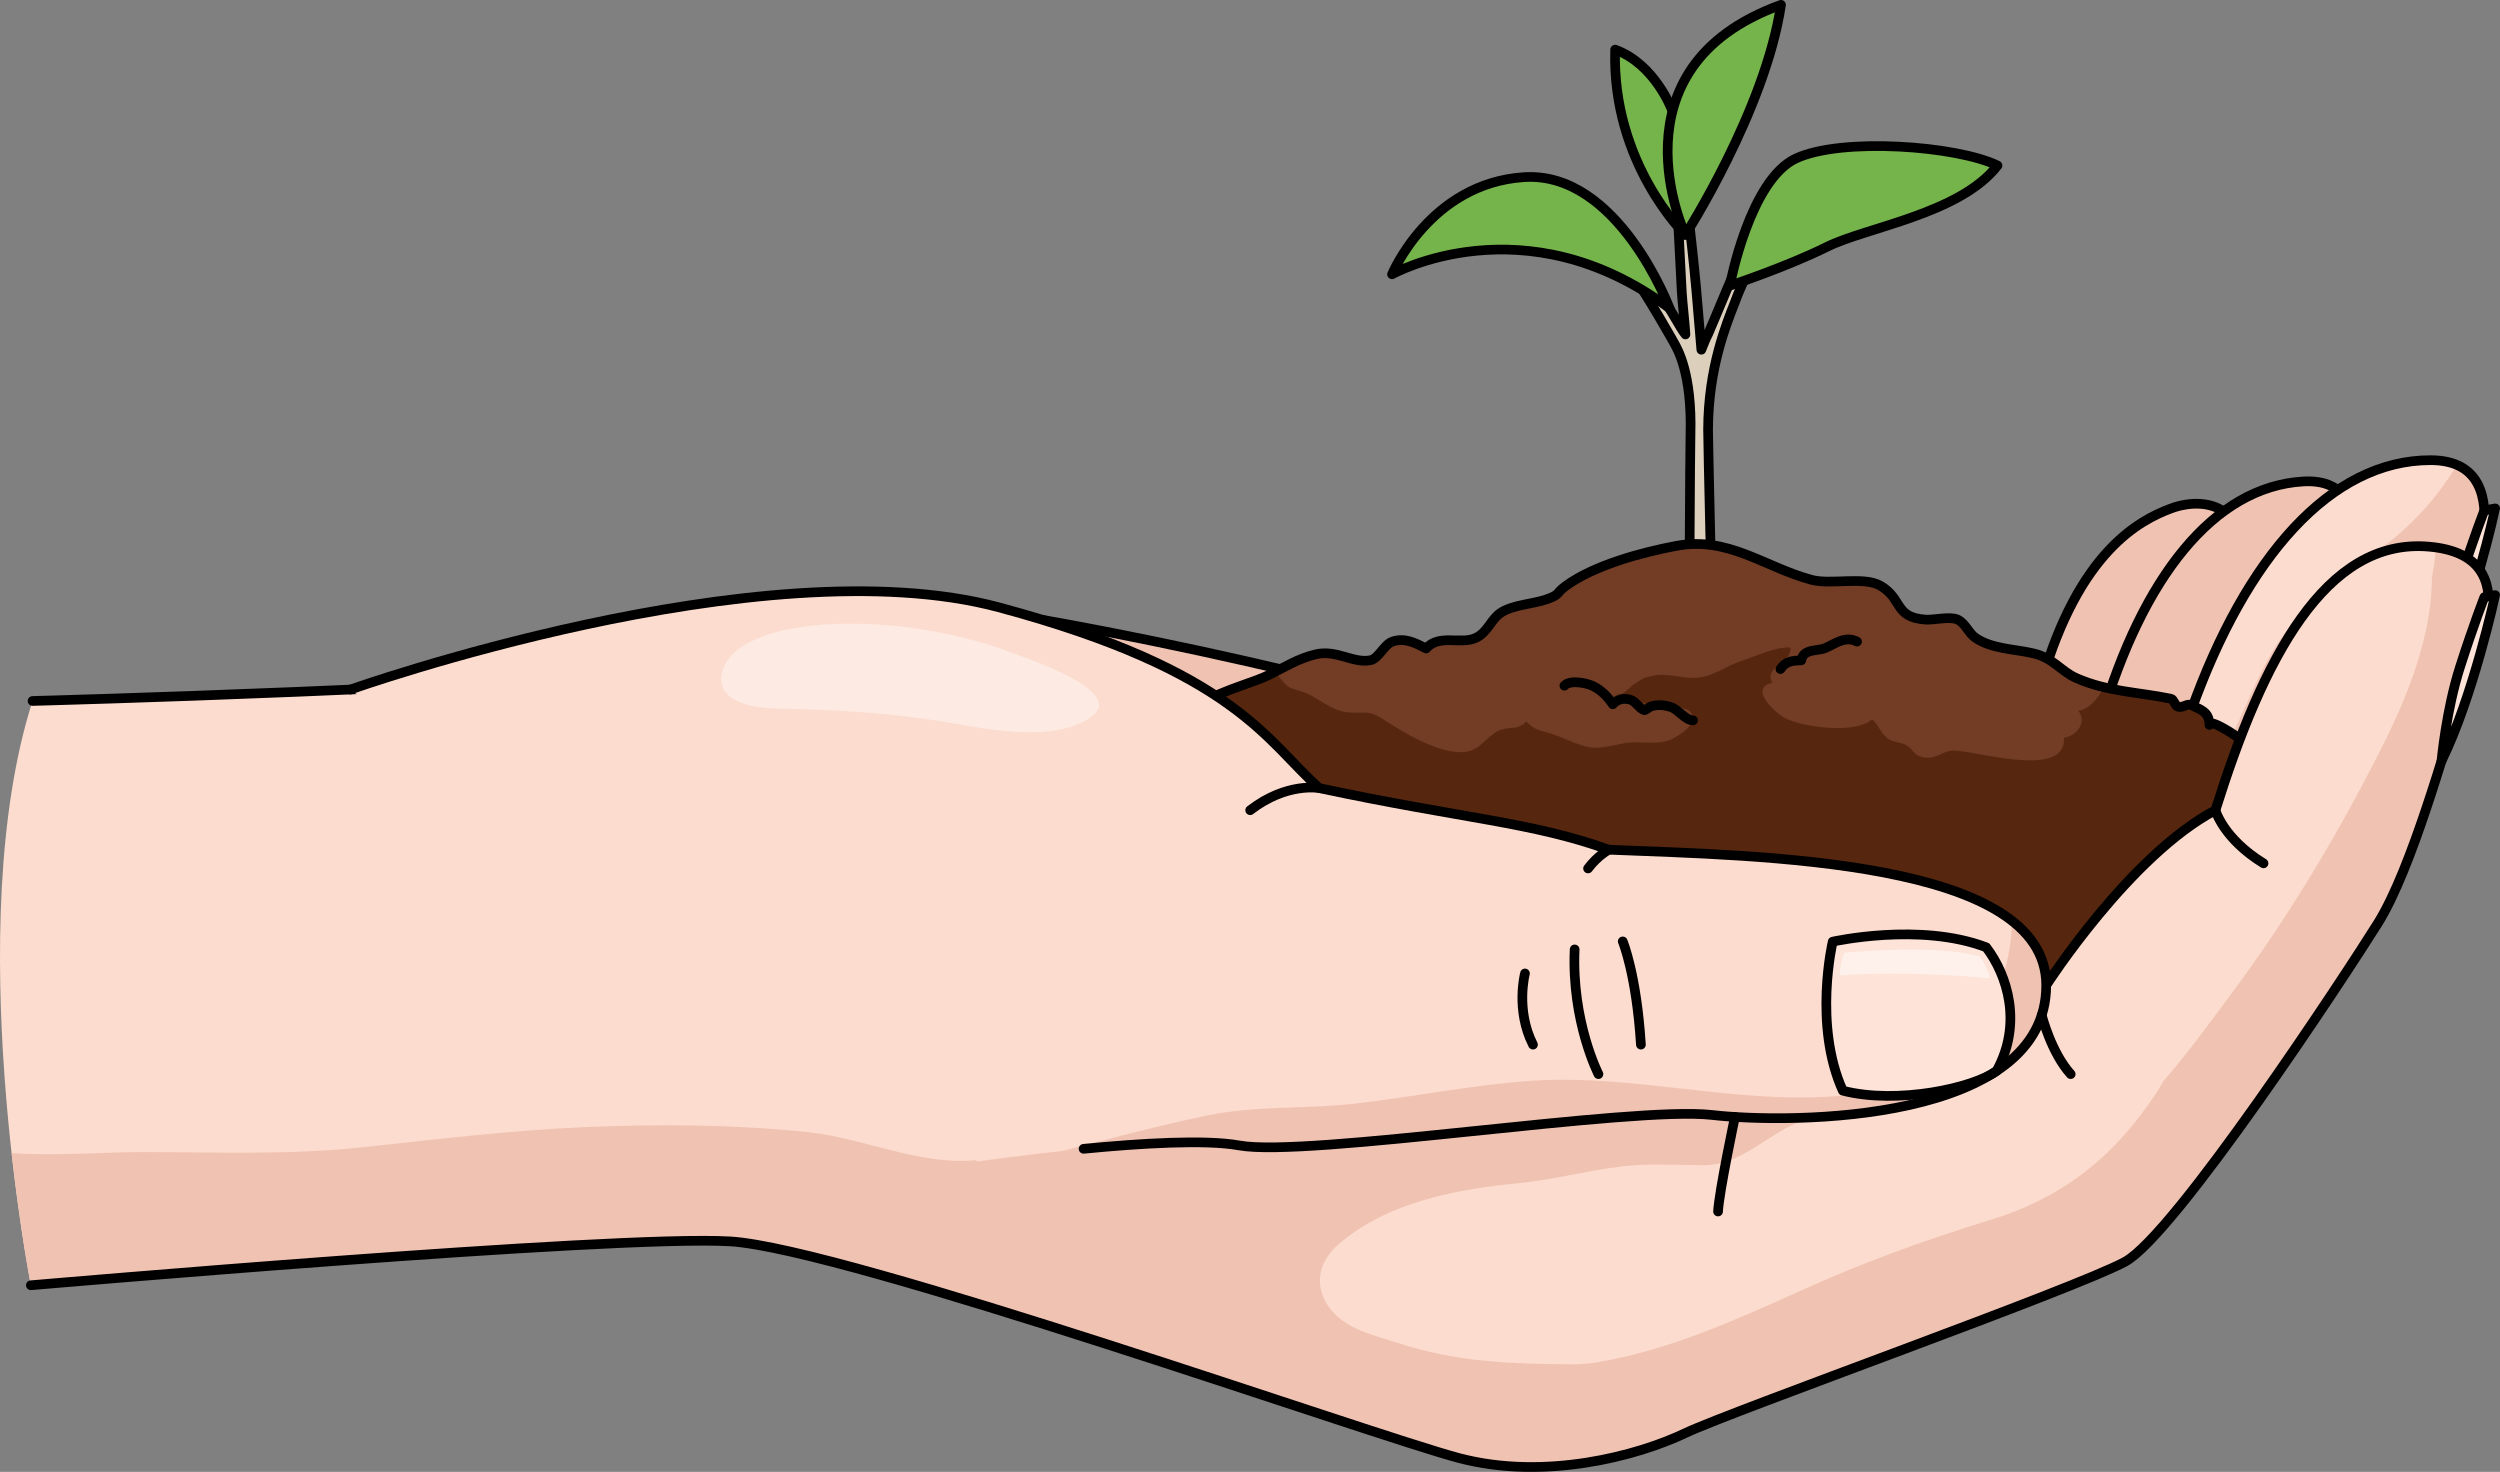 <?xml version="1.0" encoding="utf-8"?>
<!-- Generator: Adobe Illustrator 16.0.0, SVG Export Plug-In . SVG Version: 6.00 Build 0)  -->
<!DOCTYPE svg PUBLIC "-//W3C//DTD SVG 1.1//EN" "http://www.w3.org/Graphics/SVG/1.1/DTD/svg11.dtd">
<svg version="1.1" id="Layer_1" xmlns="http://www.w3.org/2000/svg" xmlns:xlink="http://www.w3.org/1999/xlink" x="0px" y="0px"
	 width="258.172px" height="151.996px" viewBox="0 0 258.172 151.996" enable-background="new 0 0 258.172 151.996"
	 xml:space="preserve">
<rect x="0" y="0" width="258.172" height="151.996" fill="#808080" stroke="none"/>
<g>
	<g>
		<path fill="#DCD0BD" stroke="#000000" stroke-linecap="round" stroke-linejoin="round" stroke-miterlimit="10" d="M182.466,22.497
			c0,0-0.196,0.21-0.525,0.616c-0.344,0.397-0.788,0.988-1.317,1.699c-0.536,0.709-3.96,9.129-4.217,9.656
			c-0.274,0.521-0.479,1.064-0.686,1.586c-0.009,0.021-0.017,0.039-0.024,0.061c-0.102-1.195-0.411-4.974-0.518-6.119
			c-0.261-2.935-0.592-5.724-0.848-8.065c-0.534-4.681-0.743-7.671-0.743-7.671l-0.834,0.084c0,0,0.229,3.126,0.504,7.82
			c0.122,2.347,0.265,5.085,0.418,8.019c0.041,0.823,0.339,3.505,0.377,4.354c-0.395-0.422-2.238-3.816-2.586-4.114
			c-0.685-0.609-1.174-0.975-1.174-0.975l-0.619,0.566c0,0,1.283,2.024,2.431,4.045c0.307,0.491,0.562,1,0.832,1.459
			c0.245,0.466,1.824,2.999,1.636,9.405c-0.045,1.532-0.125,19.482-0.125,19.482h2.385c0,0-0.446-18.652-0.442-20.04
			c0.017-6.367,1.888-10.896,2.754-13.114c0.375-1.079,0.888-2.103,1.299-3.098c0.235-0.483,0.463-0.951,0.68-1.395
			c0.212-0.446,0.41-0.871,0.619-1.248c0.399-0.768,0.748-1.396,0.997-1.828c0.241-0.438,0.401-0.688,0.401-0.688L182.466,22.497z"
			/>
		<path fill="#75B34B" stroke="#000000" stroke-linecap="round" stroke-linejoin="round" stroke-miterlimit="10" d="M178.657,29.498
			c0.003-0.228,2.077-10.944,6.811-13.136c4.731-2.192,16.604-1.311,20.813,0.729c-3.872,5.009-13.513,6.359-17.636,8.41
			C184.52,27.553,178.657,29.498,178.657,29.498z"/>
		<path fill="#75B34B" stroke="#000000" stroke-linecap="round" stroke-linejoin="round" stroke-miterlimit="10" d="M174.046,24.25
			c0,0-7.625-7.375-7.25-19.125c4.125,1.5,5.875,6.25,5.875,6.25S174.171,19.125,174.046,24.25z"/>
		<path fill="#75B34B" stroke="#000000" stroke-linecap="round" stroke-linejoin="round" stroke-miterlimit="10" d="M174.046,24.25
			c0,0-8.125-17.25,9.875-23.75C182.296,11.375,174.046,24.25,174.046,24.25z"/>
		<path fill="#75B34B" stroke="#000000" stroke-linecap="round" stroke-linejoin="round" stroke-miterlimit="10" d="M172.42,31.844
			c0,0-5.311-14.185-15.04-13.55c-9.729,0.635-13.625,10.034-13.625,10.034S157.411,20.673,172.42,31.844z"/>
	</g>
	<g>
		<g>
			<path fill="#F0C2B2" d="M107.669,64.012c0,0,48.425,8.327,64.529,18.937c17.504-0.306,27.578,3.466,27.578,3.466
				s4.961-11.585,11.058-16.031c3.858-13.401,10.103-16.658,13.347-17.87c3.971-1.482,9.661,0,5.743,9.516
				c-3.918,9.515-9.358,30.627-13.076,34.464s-27.192,14.431-27.192,14.431l-53.965-6.09"/>
			<path fill="none" stroke="#000000" stroke-linecap="round" stroke-linejoin="round" stroke-miterlimit="10" d="M107.669,64.012
				c0,0,48.425,8.327,64.529,18.937c17.504-0.306,27.578,3.466,27.578,3.466s4.961-11.585,11.058-16.031
				c3.858-13.401,10.103-16.658,13.347-17.87c3.971-1.482,9.661,0,5.743,9.516c-3.918,9.515-9.358,30.627-13.076,34.464
				s-27.192,14.431-27.192,14.431l-53.965-6.09"/>
			<path fill="#F0C2B2" d="M201.196,92.626c0,0,7.791-13.647,15.773-18.328c4.283-14.613,11.617-24.04,20.883-24.578
				c9.267-0.536,3.675,13.731,3.675,13.731s-8.155,19.731-10.194,22.727c-2.04,2.996-23.167,29.897-27.821,31.717
				c-4.652,1.818-22.165,3.278-22.165,3.278l2.277-27.527L201.196,92.626z"/>
			<path fill="none" stroke="#000000" stroke-linecap="round" stroke-linejoin="round" stroke-miterlimit="10" d="M201.196,92.626
				c0,0,7.791-13.647,15.773-18.328c4.283-14.613,11.617-24.04,20.883-24.578c9.267-0.536,3.675,13.731,3.675,13.731
				s-8.155,19.731-10.194,22.727c-2.04,2.996-23.167,29.897-27.821,31.717c-4.652,1.818-22.165,3.278-22.165,3.278l2.277-27.527
				L201.196,92.626z"/>
			<path fill="#FCDCCE" d="M207.611,92.718c0,0,9.511-14.625,18.658-19.3c5.686-15.919,14.421-25.896,24.725-25.896
				c10.303,0,3.188,15.454,3.188,15.454s-10.306,21.344-12.759,24.532s-27.596,31.644-32.87,33.361
				c-5.274,1.717-24.776,2.208-24.776,2.208l4.293-30.36H207.611z"/>
			<path fill="#F0C2B2" d="M253.722,48.024c-2.26,3.739-5.157,6.847-9.161,9.538c-4.907,3.298-8.308,6.369-11.006,11.787
				c-3.048,6.12-5.159,13.208-10.647,17.73c-3.479,2.866-9.288,5.648-11.236,9.564c-5.162,10.369-18.564,5.176-20.463-3.927h-3.139
				l-4.293,30.36c0,0,19.502-0.491,24.776-2.208c5.274-1.718,30.417-30.173,32.87-33.361s12.759-24.532,12.759-24.532
				S259.844,50.661,253.722,48.024z"/>
			<path fill="none" stroke="#000000" stroke-linecap="round" stroke-linejoin="round" stroke-miterlimit="10" d="M207.611,92.718
				c0,0,9.511-14.625,18.658-19.3c5.686-15.919,14.421-25.896,24.725-25.896c10.303,0,3.188,15.454,3.188,15.454
				s-10.306,21.344-12.759,24.532s-27.596,31.644-32.87,33.361c-5.274,1.717-24.776,2.208-24.776,2.208l4.293-30.36H207.611z"/>
			<path fill="#FCDCCE" d="M252.133,69.623c0,0,0.468-5.211,1.917-9.722c1.45-4.51,2.506-7.189,2.506-7.189l1.116-0.21
				C257.672,52.502,255.373,63.072,252.133,69.623z"/>
			<path opacity="0.2" fill="#FFFFFF" d="M252.133,69.623c0,0,0.468-5.211,1.917-9.722c1.45-4.51,2.506-7.189,2.506-7.189
				l1.116-0.21C257.672,52.502,255.373,63.072,252.133,69.623z"/>
			<path fill="none" stroke="#000000" stroke-linecap="round" stroke-linejoin="round" stroke-miterlimit="10" d="M252.133,69.623
				c0,0,0.468-5.211,1.917-9.722c1.45-4.51,2.506-7.189,2.506-7.189l1.116-0.21C257.672,52.502,255.373,63.072,252.133,69.623z"/>
			<path fill="#723C25" d="M128.242,70.787c1.063-0.378,2.059-0.719,2.797-1.085c1.632-0.809,3.047-1.716,4.857-2.136
				c2.135-0.495,3.84,0.966,5.631,0.615c0.854-0.167,1.389-1.645,2.312-1.943c1.251-0.404,2.334,0.162,3.437,0.73
				c1.337-1.546,3.601-0.351,5.167-1.113c1.214-0.593,1.515-1.896,2.542-2.579c1.241-0.824,3.302-0.89,4.712-1.38
				c1.491-0.519,0.882-0.574,2.006-1.395c2.919-2.128,7.816-3.456,11.394-4.128c5.385-1.012,9.046,2.154,13.935,3.495
				c2.019,0.555,5.442-0.373,7.153,0.617c2.337,1.352,1.406,3.294,4.679,3.5c0.88,0.056,2.484-0.354,3.274-0.011
				c0.8,0.347,1.147,1.396,1.847,1.88c1.698,1.176,4.078,1.165,5.985,1.613c2.105,0.495,2.83,1.843,4.46,2.561
				c3.216,1.414,6.338,1.425,9.763,2.13c0.295,0.061,0.429,0.745,0.736,0.836c0.45,0.132,0.989-0.379,1.347-0.19
				c0.935,0.493,1.858,0.628,1.893,2.059c-0.018-0.752,2.933,1.231,3.109,1.433c1.048,1.195,1.686,3.215,1.007,4.69
				c-0.602,1.31-2.463,2.248-3.436,3.277c-1.504,1.591-2.951,3.45-4.248,5.214c-1.71,2.325-3.182,5.098-5.588,6.8
				c-2.276,1.61-5.699,2.505-7.423,4.864c-0.687,0.939-0.466,1.915-1.047,2.838c-1.965,3.118-7.732,3.176-11.177,3.2
				c-8.85,0.063-17.622,2.01-26.5,2.333c-5.521,0.201-10.94-0.724-16.445-0.708c-4.666,0.013-8.457,0.644-12.35-2.098
				c-4.394-3.095-8.519-6.018-10.514-11.197c-1.465-3.803-4.327-7.254-6.721-10.675c-1.643-2.347-5.142-5.827-4.938-8.959
				C122.08,73.086,125.401,71.799,128.242,70.787z"/>
			<path fill="#56270E" d="M228.167,74.863c-0.034-1.431-0.958-1.565-1.893-2.059c-0.357-0.188-0.896,0.322-1.347,0.19
				c-0.308-0.091-0.441-0.775-0.736-0.836c-2.422-0.499-4.692-0.658-6.952-1.204c-0.571,1.248-1.57,2.31-2.617,2.444
				c0.941,1.188-0.145,2.574-1.479,2.801c0.276,4.425-9.682,1.136-11.6,1.313c-1.011,0.093-1.606,0.911-2.81,0.708
				c-1.229-0.207-0.994-0.739-1.9-1.277c-0.612-0.363-1.333-0.217-2.011-0.771c-0.645-0.527-0.841-1.374-1.491-1.894
				c-1.683,1.516-6.711,0.872-8.793-0.02c-1.023-0.438-4.133-3.198-1.498-3.734c-0.967-1.775,1.992-1.87,1.857-3.663
				c-1.589-0.073-3.593,0.918-5.151,1.423c-1.575,0.511-2.945,1.694-4.757,1.723c-1.563,0.024-2.931-0.588-4.49-0.187
				c-1.059,0.272-0.802,0.254-1.621,0.746c-0.85,0.512-1.065,1.305-2.238,1.162c0.959,0.2,2.087,0.66,3.163,0.893
				c1.006,0.217,1.973,0.155,2.987,0.374c1.088,0.233,2.355,0.063,1.829,1.679c-0.214,0.659-1.554,1.491-2.148,1.727
				c-1.458,0.578-2.987,0.093-4.53,0.319c-1.698,0.249-2.881,0.824-4.631,0.246c-1.067-0.353-2.021-0.853-3.029-1.171
				c-1.094-0.346-1.771-0.35-2.66-1.279c-0.93,0.941-1.739,0.474-2.758,0.9c-1.375,0.576-1.963,2.141-3.73,2.25
				c-2.623,0.162-6.191-2.023-8.261-3.365c-1.624-1.053-1.78-0.574-3.685-0.743c-1.757-0.156-3.223-1.625-4.475-2.048
				c-1.637-0.554-1.624-0.305-2.676-1.699c-0.109-0.146-0.213-0.301-0.314-0.461c-0.227,0.118-0.449,0.236-0.683,0.353
				c-0.738,0.366-1.734,0.707-2.797,1.085c-2.841,1.012-6.162,2.299-6.344,5.089c-0.204,3.132,3.295,6.612,4.938,8.959
				c2.394,3.421,5.256,6.872,6.721,10.675c1.995,5.18,6.12,8.103,10.514,11.197c3.893,2.741,7.684,2.11,12.35,2.098
				c5.505-0.016,10.925,0.909,16.445,0.708c8.878-0.323,17.65-2.271,26.5-2.333c3.444-0.024,9.212-0.082,11.177-3.2
				c0.581-0.923,0.36-1.898,1.047-2.838c1.724-2.359,5.146-3.254,7.423-4.864c2.406-1.702,3.878-4.475,5.588-6.8
				c1.297-1.764,2.744-3.623,4.248-5.214c0.973-1.029,2.834-1.968,3.436-3.277c0.679-1.476,0.041-3.495-1.007-4.69
				C231.099,76.095,228.149,74.111,228.167,74.863z"/>
			<path fill="none" stroke="#000000" stroke-linecap="round" stroke-linejoin="round" stroke-miterlimit="10" d="M128.242,70.787
				c1.063-0.378,2.059-0.719,2.797-1.085c1.632-0.809,3.047-1.716,4.857-2.136c2.135-0.495,3.84,0.966,5.631,0.615
				c0.854-0.167,1.389-1.645,2.312-1.943c1.251-0.404,2.334,0.162,3.437,0.73c1.337-1.546,3.601-0.351,5.167-1.113
				c1.214-0.593,1.515-1.896,2.542-2.579c1.241-0.824,3.302-0.89,4.712-1.38c1.491-0.519,0.882-0.574,2.006-1.395
				c2.919-2.128,7.816-3.456,11.394-4.128c5.385-1.012,9.046,2.154,13.935,3.495c2.019,0.555,5.442-0.373,7.153,0.617
				c2.337,1.352,1.406,3.294,4.679,3.5c0.88,0.056,2.484-0.354,3.274-0.011c0.8,0.347,1.147,1.396,1.847,1.88
				c1.698,1.176,4.078,1.165,5.985,1.613c2.105,0.495,2.83,1.843,4.46,2.561c3.216,1.414,6.338,1.425,9.763,2.13
				c0.295,0.061,0.429,0.745,0.736,0.836c0.45,0.132,0.989-0.379,1.347-0.19c0.935,0.493,1.858,0.628,1.893,2.059
				c-0.018-0.752,2.933,1.231,3.109,1.433c1.048,1.195,1.686,3.215,1.007,4.69c-0.602,1.31-2.463,2.248-3.436,3.277
				c-1.504,1.591-2.951,3.45-4.248,5.214c-1.71,2.325-3.182,5.098-5.588,6.8c-2.276,1.61-5.699,2.505-7.423,4.864
				c-0.687,0.939-0.466,1.915-1.047,2.838c-1.965,3.118-7.732,3.176-11.177,3.2c-8.85,0.063-17.622,2.01-26.5,2.333
				c-5.521,0.201-10.94-0.724-16.445-0.708c-4.666,0.013-8.457,0.644-12.35-2.098c-4.394-3.095-8.519-6.018-10.514-11.197
				c-1.465-3.803-4.327-7.254-6.721-10.675c-1.643-2.347-5.142-5.827-4.938-8.959C122.08,73.086,125.401,71.799,128.242,70.787z"/>
			<g>
				<path fill="#FCDCCE" d="M211.311,101.746c0,0,8.615-13.413,17.474-18.076c4.895-15.619,11.32-28.15,22.043-27.219
					c10.724,0.933,4.533,12.066,3.134,16.263c-1.399,4.195-4.896,17.016-8.393,22.612c-3.497,5.596-20.982,32.17-26.11,34.968
					c-5.128,2.799-40.563,15.388-45.458,17.718c-4.896,2.331-14.453,4.896-23.312,2.565c-8.859-2.332-63.408-21.682-75.298-22.381
					s-72.203,4.532-72.203,4.532s-7.287-37.029,0.173-60.341c0,0,49.417-1.308,70.631-3.638c21.214-2.331,57.1,18.318,72.006,23.968
					S211.311,101.746,211.311,101.746z"/>
				<path fill="#F0C2B2" d="M251.593,56.545c-0.065,0.576-0.137,1.154-0.219,1.738c-0.063,0.446-0.146,0.892-0.228,1.335
					c-0.007,5.875-2.378,11.981-5.076,17.357c-4.322,8.612-9.42,17.211-15.131,24.955c-2.381,3.229-4.837,6.597-7.526,9.732
					c-0.228,0.376-0.445,0.759-0.686,1.128c-4.261,6.539-9.633,10.877-17.157,13.187c-6.845,2.1-13.19,4.397-19.72,7.357
					c-6.746,3.058-13.529,6.096-20.873,7.347c-0.899,0.152-1.798,0.217-2.684,0.211c-6.309-0.047-11.854-0.216-17.959-2.209
					c-2.479-0.811-5.441-1.416-7.047-3.635c-1.678-2.317-1.129-4.784,1.001-6.604c5.146-4.396,12.246-5.643,18.76-6.287
					c3.971-0.393,7.865-1.557,11.838-1.827c2.312-0.158,4.684-0.001,7.002-0.001c3.957-0.001,6.393-3.063,9.939-4.479
					c2.384-0.953,4.935-1.514,7.361-2.233c1.688-0.502,3.339-0.914,5.039-1.358c1.071-0.279,3.745-0.463,4.581-1.213
					c0.998-0.897,0.811-0.797-0.488-1.538c-1.561-0.89-3.921-0.626-5.616-0.737c-4.79-0.313-9.55-0.381-14.352-0.527
					c-6.637-0.203-13.297-0.027-19.937-0.041c-6.743-0.014-13.256,1.124-19.932,1.813c-7.02,0.727-14.574,1.73-21.404,3.471
					c-2.529,0.645-5.063,0.558-7.464,1.623c-3.567,1.581-7.386,3.57-11.185,4.431c-6.281,1.422-12.727-1.975-19.02-2.627
					c-7.681-0.797-15.379-0.847-23.088-0.512c-7.691,0.334-15.228,1.252-22.872,2.074c-7.538,0.812-14.952,0.512-22.513,0.497
					c-3.996-0.008-9.019,0.426-13.736,0.108c0.902,8.111,1.983,13.646,1.983,13.646s60.313-5.231,72.203-4.532
					s66.438,20.049,75.298,22.381c8.858,2.331,18.416-0.234,23.312-2.565c4.896-2.33,40.33-14.919,45.458-17.718
					c5.128-2.798,22.613-29.372,26.11-34.968c3.497-5.597,6.993-18.417,8.393-22.612C255.326,68.623,261.238,57.94,251.593,56.545z"
					/>
				<path fill="none" stroke="#000000" stroke-linecap="round" stroke-linejoin="round" stroke-miterlimit="10" d="M3.361,72.388
					c0,0,49.417-1.308,70.631-3.638c21.214-2.331,57.1,18.318,72.006,23.968s65.313,9.028,65.313,9.028s8.615-13.413,17.474-18.076
					c4.895-15.619,11.32-28.15,22.043-27.219c10.724,0.933,4.533,12.066,3.134,16.263c-1.399,4.195-4.896,17.016-8.393,22.612
					c-3.497,5.596-20.982,32.17-26.11,34.968c-5.128,2.799-40.563,15.388-45.458,17.718c-4.896,2.331-14.453,4.896-23.312,2.565
					c-8.859-2.332-63.408-21.682-75.298-22.381s-72.203,4.532-72.203,4.532"/>
				<path fill="none" stroke="#000000" stroke-linecap="round" stroke-linejoin="round" stroke-miterlimit="10" d="M228.785,83.67
					c0,0,0.778,2.909,4.966,5.487"/>
				<path fill="#FCDCCE" d="M252.133,78.578c0,0,0.468-5.211,1.917-9.721c1.45-4.511,2.506-7.19,2.506-7.19l1.116-0.21
					C257.672,61.457,255.373,72.027,252.133,78.578z"/>
				<path opacity="0.2" fill="#FFFFFF" d="M252.133,78.578c0,0,0.468-5.211,1.917-9.721c1.45-4.511,2.506-7.19,2.506-7.19
					l1.116-0.21C257.672,61.457,255.373,72.027,252.133,78.578z"/>
				<path fill="none" stroke="#000000" stroke-linecap="round" stroke-linejoin="round" stroke-miterlimit="10" d="M252.133,78.578
					c0,0,0.468-5.211,1.917-9.721c1.45-4.511,2.506-7.19,2.506-7.19l1.116-0.21C257.672,61.457,255.373,72.027,252.133,78.578z"/>
			</g>
			<path fill="#FCDCCE" d="M36.19,71.208c0,0,42.476-15.069,66.969-8.488c24.492,6.58,27.675,13.897,33.081,18.668
				c14.95,3.182,21.949,3.498,29.9,6.361c15.588,0.636,45.171,0.998,45.171,13.997c0,14.188-26.242,14.35-34.514,13.396
				c-8.27-0.954-41.83,4.418-48.828,3.146c-6.999-1.272-27.038,1.664-27.038,1.664"/>
			<g>
				<path fill="#F0C2B2" d="M191.757,112.923c-0.73,0.124-1.476,0.225-2.24,0.283c-10.455,0.789-20.813-2.28-31.209-1.604
					c-6.177,0.404-12.229,1.664-18.372,2.37c-5.006,0.576-10.173,0.182-15.11,1.193c-5.141,1.052-10.159,2.42-15.195,3.702
					c6.308-0.678,14.395-1.298,18.339-0.58c6.998,1.272,40.559-4.1,48.828-3.146c5.813,0.67,20.489,0.782,28.708-4.13
					C202.833,112.458,196.759,113.715,191.757,112.923z"/>
				<path fill="#F0C2B2" d="M207.742,95.076c0.022,2.038-0.318,3.984-0.942,5.805c1.066,2.785,1.282,6.284-0.612,9.71
					c3.099-2.053,5.124-4.907,5.124-8.845C211.311,98.997,209.976,96.816,207.742,95.076z"/>
				<path fill="#F0C2B2" d="M206.128,110.633c-0.043,0.03-0.096,0.061-0.144,0.092C206.033,110.693,206.082,110.663,206.128,110.633
					z"/>
			</g>
			<path fill="none" stroke="#000000" stroke-linecap="round" stroke-linejoin="round" stroke-miterlimit="10" d="M36.19,71.208
				c0,0,42.476-15.069,66.969-8.488c24.492,6.58,27.675,13.897,33.081,18.668c14.95,3.182,21.949,3.498,29.9,6.361
				c15.588,0.636,45.171,0.998,45.171,13.997c0,14.188-26.242,14.35-34.514,13.396c-8.27-0.954-41.83,4.418-48.828,3.146
				c-3.484-0.634-10.202-0.224-16.07,0.348"/>
			<path opacity="0.2" fill="#FFFFFF" d="M189.261,97.244c0,0-2.036,8.594,1.043,15.388c5.663,1.456,13.514-0.289,15.88-2.035
				c2.69-4.858,1.142-9.874-1.071-12.771C198.259,95.213,189.261,97.244,189.261,97.244z"/>
			<path fill="none" stroke="#000000" stroke-linecap="round" stroke-linejoin="round" stroke-miterlimit="10" d="M189.261,97.244
				c0,0-2.036,8.594,1.043,15.388c5.663,1.456,13.514-0.289,15.88-2.035c2.69-4.858,1.142-9.874-1.071-12.771
				C198.259,95.213,189.261,97.244,189.261,97.244z"/>
			<path fill="none" stroke="#000000" stroke-linecap="round" stroke-linejoin="round" stroke-miterlimit="10" d="M210.846,104.833
				c0,0,0.951,3.828,2.992,6.09"/>
			<path fill="none" stroke="#000000" stroke-linecap="round" stroke-linejoin="round" stroke-miterlimit="10" d="M179.164,115.346
				c0,0-1.636,7.723-1.744,9.764"/>
			<path fill="#FDEAE2" d="M75.058,68.309c-0.496,0.783-0.732,1.64-0.48,2.488c0.6,2.012,3.936,2.343,5.696,2.376
				c5.673,0.106,11.061,0.401,16.689,1.282c4.479,0.699,11.477,2.424,15.627-0.346c3.938-2.627-6.164-5.967-7.9-6.637
				C93.486,63.146,78.183,63.373,75.058,68.309z"/>
			<path fill="none" stroke="#000000" stroke-linecap="round" stroke-linejoin="round" stroke-miterlimit="10" d="M136.24,81.388
				c0,0-3.363-0.637-7.136,2.282"/>
			<path fill="none" stroke="#000000" stroke-linecap="round" stroke-linejoin="round" stroke-miterlimit="10" d="M166.14,87.749
				c0,0-1.143,0.601-2.143,1.935"/>
			<path fill="none" stroke="#000000" stroke-linecap="round" stroke-linejoin="round" stroke-miterlimit="10" d="M165.069,110.923
				c0,0-2.788-5.432-2.457-12.878"/>
			<path fill="none" stroke="#000000" stroke-linecap="round" stroke-linejoin="round" stroke-miterlimit="10" d="M167.577,97.217
				c0,0,1.416,3.357,1.878,10.661"/>
			<path fill="none" stroke="#000000" stroke-linecap="round" stroke-linejoin="round" stroke-miterlimit="10" d="M157.482,100.527
				c0,0-0.993,3.777,0.827,7.351"/>
		</g>
		<path opacity="0.5" fill="#FFFFFF" d="M190.449,98.399c0,0,9.292-0.963,13.994,0.369c0.588,0.698,1.08,2.274,1.08,2.274
			s-7.84-0.865-15.553-0.316C190.006,99.535,190.449,98.399,190.449,98.399z"/>
	</g>
	<path fill="none" stroke="#000000" stroke-linecap="round" stroke-linejoin="round" stroke-miterlimit="10" d="M183.864,69.093
		c0.568-0.837,1.238-0.86,2.151-0.903c0.221-1.23,1.662-0.924,2.466-1.259c0.95-0.396,2.061-1.321,3.292-0.674"/>
	<path fill="none" stroke="#000000" stroke-linecap="round" stroke-linejoin="round" stroke-miterlimit="10" d="M161.553,70.809
		c0.566-0.625,2.243-0.292,2.916,0.023c0.889,0.418,1.547,1.112,2.084,1.898c0.418-0.512,1.137-0.661,1.779-0.482
		c0.593,0.164,1.021,1.005,1.498,1.093c0.075,0.014,0.525-0.341,0.619-0.373c0.689-0.242,1.466-0.174,2.142,0.069
		c0.753,0.27,1.481,1.354,2.244,1.354"/>
</g>
</svg>
